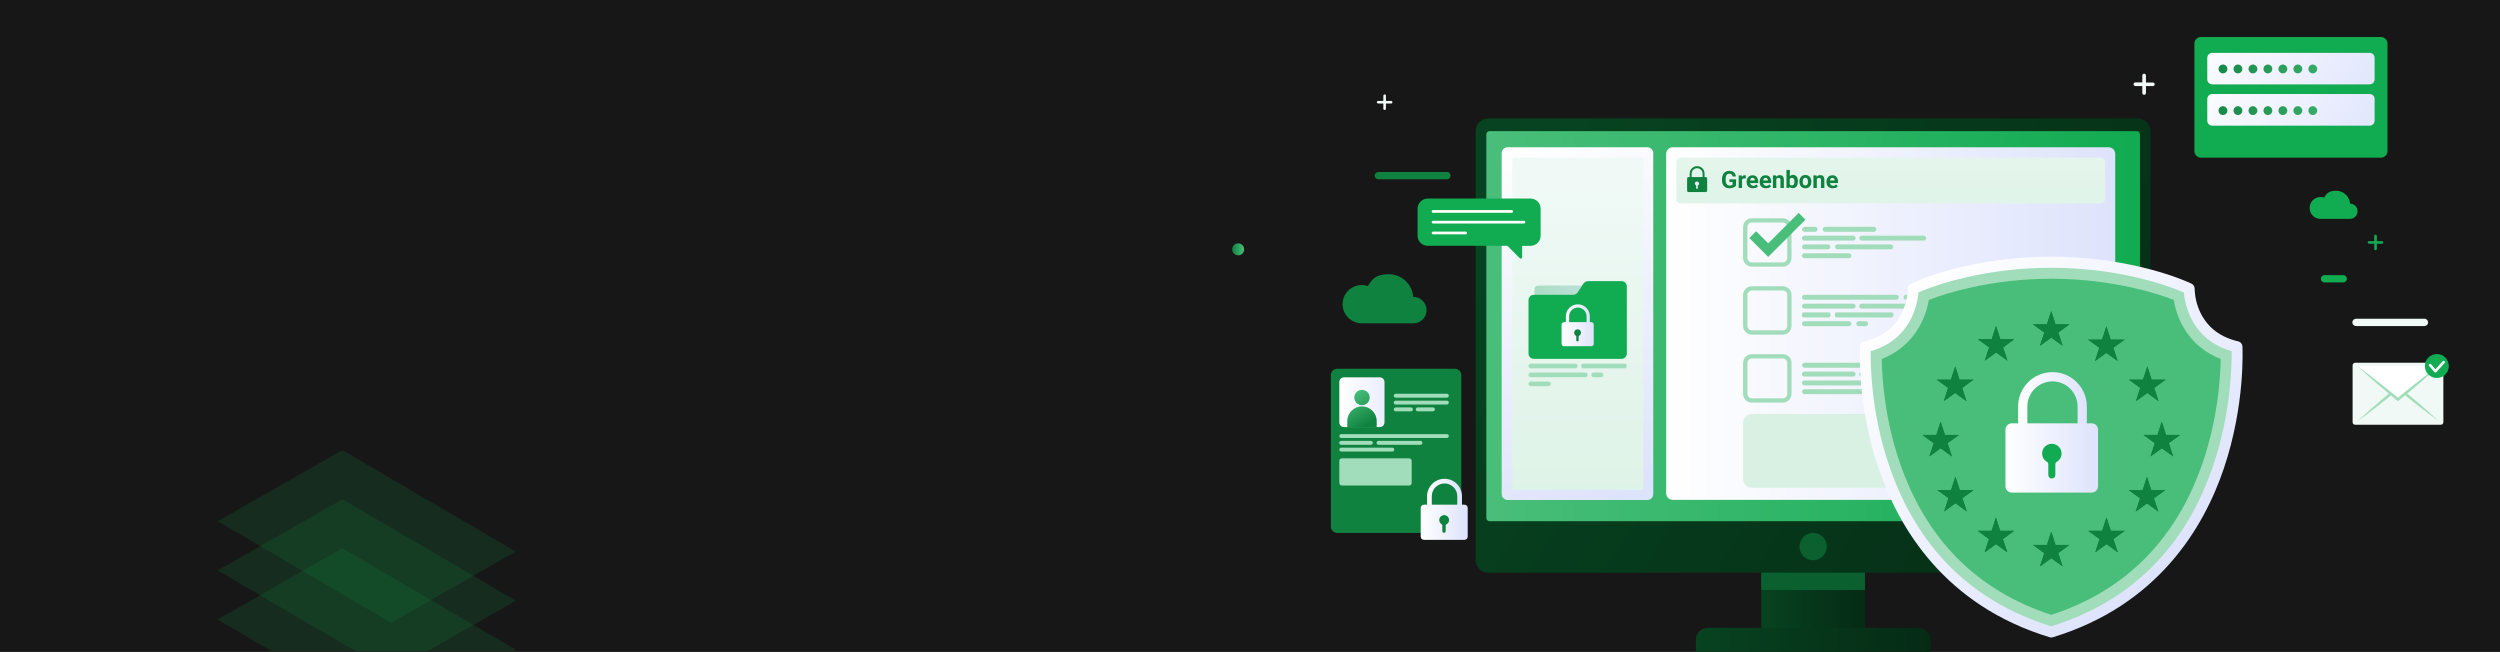 <?xml version="1.0" encoding="UTF-8"?> <svg xmlns="http://www.w3.org/2000/svg" xmlns:xlink="http://www.w3.org/1999/xlink" id="Ebene_1" version="1.1" viewBox="0 0 1920 500.7"><defs><style> .st0 { fill: url(#Unbenannter_Verlauf); } .st1 { fill: url(#Unbenannter_Verlauf_2); } .st2 { fill: url(#Unbenannter_Verlauf_4); } .st3 { fill: url(#Unbenannter_Verlauf_3); } .st4 { fill: url(#Unbenannter_Verlauf_8); } .st5 { fill: url(#Unbenannter_Verlauf_6); } .st6 { fill: url(#Unbenannter_Verlauf_7); } .st7 { fill: url(#Unbenannter_Verlauf_5); } .st8 { fill: url(#Unbenannter_Verlauf_9); } .st9 { fill: #a1ddba; } .st10 { fill: #171717; } .st11 { fill: #49be7a; } .st12 { stroke-linejoin: round; stroke-width: 2px; } .st12, .st13 { fill: none; stroke: #fff; stroke-linecap: round; } .st14 { fill: #0e823e; } .st15 { fill: #fff; } .st16 { fill: #f0f9f6; } .st17 { opacity: .2; } .st18 { fill: #0a602e; } .st19 { fill: #11ab51; } .st20 { fill: url(#Unbenannter_Verlauf_14); } .st21 { fill: url(#Unbenannter_Verlauf_15); } .st22 { fill: url(#Unbenannter_Verlauf_12); } .st23 { fill: url(#Unbenannter_Verlauf_13); } .st24 { fill: url(#Unbenannter_Verlauf_20); } .st25 { fill: url(#Unbenannter_Verlauf_21); } .st26 { fill: url(#Unbenannter_Verlauf_26); } .st27 { fill: url(#Unbenannter_Verlauf_27); } .st28 { fill: url(#Unbenannter_Verlauf_28); } .st29 { fill: url(#Unbenannter_Verlauf_29); } .st30 { fill: url(#Unbenannter_Verlauf_22); } .st31 { fill: url(#Unbenannter_Verlauf_23); } .st32 { fill: url(#Unbenannter_Verlauf_24); } .st33 { fill: url(#Unbenannter_Verlauf_25); } .st34 { fill: url(#Unbenannter_Verlauf_18); } .st35 { fill: url(#Unbenannter_Verlauf_19); } .st36 { fill: url(#Unbenannter_Verlauf_16); } .st37 { fill: url(#Unbenannter_Verlauf_17); } .st38 { fill: url(#Unbenannter_Verlauf_37); } .st39 { fill: url(#Unbenannter_Verlauf_31); } .st40 { fill: url(#Unbenannter_Verlauf_36); } .st41 { fill: url(#Unbenannter_Verlauf_30); } .st42 { fill: url(#Unbenannter_Verlauf_39); } .st43 { fill: url(#Unbenannter_Verlauf_34); } .st44 { fill: url(#Unbenannter_Verlauf_32); } .st45 { fill: url(#Unbenannter_Verlauf_33); } .st46 { fill: url(#Unbenannter_Verlauf_35); } .st47 { fill: url(#Unbenannter_Verlauf_40); } .st48 { fill: url(#Unbenannter_Verlauf_41); } .st49 { fill: url(#Unbenannter_Verlauf_43); } .st50 { fill: url(#Unbenannter_Verlauf_42); } .st51 { fill: url(#Unbenannter_Verlauf_44); } .st52 { fill: url(#Unbenannter_Verlauf_38); } .st53 { fill: url(#Unbenannter_Verlauf_11); } .st13 { stroke-miterlimit: 10; stroke-width: 2.1px; } </style><linearGradient id="Unbenannter_Verlauf" data-name="Unbenannter Verlauf" x1="1352.6" y1="1053.7" x2="1432.3" y2="1053.7" gradientTransform="translate(0 -598.1)" gradientUnits="userSpaceOnUse"><stop offset="0" stop-color="#074320"></stop><stop offset="1" stop-color="#052b15"></stop></linearGradient><linearGradient id="Unbenannter_Verlauf_2" data-name="Unbenannter Verlauf 2" x1="1302.4" y1="1089.5" x2="1482.7" y2="1089.5" gradientTransform="translate(0 -598.1)" gradientUnits="userSpaceOnUse"><stop offset="0" stop-color="#074320"></stop><stop offset="1" stop-color="#052b15"></stop></linearGradient><linearGradient id="Unbenannter_Verlauf_3" data-name="Unbenannter Verlauf 3" x1="1182.5" y1="730.4" x2="1674.1" y2="1042.1" gradientTransform="translate(0 -598.1)" gradientUnits="userSpaceOnUse"><stop offset="0" stop-color="#074320"></stop><stop offset="1" stop-color="#052b15"></stop></linearGradient><linearGradient id="Unbenannter_Verlauf_4" data-name="Unbenannter Verlauf 4" x1="1141.5" y1="848.6" x2="1643.5" y2="848.6" gradientTransform="translate(0 -598.1)" gradientUnits="userSpaceOnUse"><stop offset="0" stop-color="#49be7a"></stop><stop offset="1" stop-color="#11ab51"></stop></linearGradient><linearGradient id="Unbenannter_Verlauf_5" data-name="Unbenannter Verlauf 5" x1="1279.6" y1="846.6" x2="1624.5" y2="846.6" gradientTransform="translate(0 -598.1)" gradientUnits="userSpaceOnUse"><stop offset="0" stop-color="#fff"></stop><stop offset="1" stop-color="#dee3fc"></stop></linearGradient><linearGradient id="Unbenannter_Verlauf_6" data-name="Unbenannter Verlauf 6" x1="1452" y1="638.5" x2="1452" y2="809.8" gradientTransform="translate(0 -598.1)" gradientUnits="userSpaceOnUse"><stop offset="0" stop-color="#f0f9f6"></stop><stop offset="1" stop-color="#d8f1e2"></stop></linearGradient><linearGradient id="Unbenannter_Verlauf_7" data-name="Unbenannter Verlauf 7" x1="1153.4" y1="714.5" x2="1265.9" y2="970.4" gradientTransform="translate(0 -598.1)" gradientUnits="userSpaceOnUse"><stop offset="0" stop-color="#fff"></stop><stop offset="1" stop-color="#dee3fc"></stop></linearGradient><linearGradient id="Unbenannter_Verlauf_8" data-name="Unbenannter Verlauf 8" x1="1211.8" y1="737.4" x2="1211.8" y2="1056.1" gradientTransform="translate(0 -598.1)" gradientUnits="userSpaceOnUse"><stop offset="0" stop-color="#f0f9f6"></stop><stop offset="1" stop-color="#d8f1e2"></stop></linearGradient><linearGradient id="Unbenannter_Verlauf_9" data-name="Unbenannter Verlauf 9" x1="1303.3" y1="743.4" x2="1303.3" y2="737.4" gradientTransform="translate(0 -598.1)" gradientUnits="userSpaceOnUse"><stop offset="0" stop-color="#fff"></stop><stop offset="1" stop-color="#dee3fc"></stop></linearGradient><linearGradient id="Unbenannter_Verlauf_11" data-name="Unbenannter Verlauf 11" x1="946.4" y1="789.6" x2="955.5" y2="789.6" gradientTransform="translate(0 -598.1)" gradientUnits="userSpaceOnUse"><stop offset="0" stop-color="#0e823e"></stop><stop offset="1" stop-color="#49be7a"></stop></linearGradient><linearGradient id="Unbenannter_Verlauf_12" data-name="Unbenannter Verlauf 12" x1="1338.7" y1="944.4" x2="1518.7" y2="944.4" gradientTransform="translate(0 -598.1)" gradientUnits="userSpaceOnUse"><stop offset="0" stop-color="#d8f1e2"></stop><stop offset=".6" stop-color="#d9f1e3"></stop><stop offset=".8" stop-color="#e0f3e9"></stop><stop offset="1" stop-color="#ecf7f3"></stop><stop offset="1" stop-color="#f0f9f6"></stop></linearGradient><linearGradient id="Unbenannter_Verlauf_13" data-name="Unbenannter Verlauf 13" x1="1477.2" y1="806.9" x2="1675.7" y2="1023.8" gradientTransform="translate(0 -598.1)" gradientUnits="userSpaceOnUse"><stop offset="0" stop-color="#fff"></stop><stop offset="1" stop-color="#dee3fc"></stop></linearGradient><linearGradient id="Unbenannter_Verlauf_14" data-name="Unbenannter Verlauf 14" x1="1549.9" y1="910.3" x2="1602.7" y2="910.3" gradientTransform="translate(0 -598.1)" gradientUnits="userSpaceOnUse"><stop offset="0" stop-color="#fff"></stop><stop offset="1" stop-color="#dee3fc"></stop></linearGradient><linearGradient id="Unbenannter_Verlauf_15" data-name="Unbenannter Verlauf 15" x1="1540.2" y1="949.8" x2="1611.3" y2="949.8" gradientTransform="translate(0 -598.1)" gradientUnits="userSpaceOnUse"><stop offset="0" stop-color="#fff"></stop><stop offset="1" stop-color="#dee3fc"></stop></linearGradient><linearGradient id="Unbenannter_Verlauf_16" data-name="Unbenannter Verlauf 16" x1="1028.9" y1="907" x2="1085.9" y2="907" gradientTransform="translate(0 -598.1)" gradientUnits="userSpaceOnUse"><stop offset="0" stop-color="#fff"></stop><stop offset="1" stop-color="#dee3fc"></stop></linearGradient><linearGradient id="Unbenannter_Verlauf_17" data-name="Unbenannter Verlauf 17" x1="1056.8" y1="920.2" x2="1042.5" y2="897.9" gradientTransform="translate(0 -598.1)" gradientUnits="userSpaceOnUse"><stop offset="0" stop-color="#0e823e"></stop><stop offset="1" stop-color="#49be7a"></stop></linearGradient><linearGradient id="Unbenannter_Verlauf_18" data-name="Unbenannter Verlauf 18" x1="1048.3" y1="925.7" x2="1034" y2="903.3" gradientTransform="translate(0 -598.1)" gradientUnits="userSpaceOnUse"><stop offset="0" stop-color="#0e823e"></stop><stop offset="1" stop-color="#49be7a"></stop></linearGradient><linearGradient id="Unbenannter_Verlauf_19" data-name="Unbenannter Verlauf 19" x1="1096" y1="979.2" x2="1122.8" y2="979.2" gradientTransform="translate(0 -598.1)" gradientUnits="userSpaceOnUse"><stop offset="0" stop-color="#fff"></stop><stop offset="1" stop-color="#dee3fc"></stop></linearGradient><linearGradient id="Unbenannter_Verlauf_20" data-name="Unbenannter Verlauf 20" x1="1091.1" y1="999.2" x2="1127.2" y2="999.2" gradientTransform="translate(0 -598.1)" gradientUnits="userSpaceOnUse"><stop offset="0" stop-color="#fff"></stop><stop offset="1" stop-color="#dee3fc"></stop></linearGradient><linearGradient id="Unbenannter_Verlauf_21" data-name="Unbenannter Verlauf 21" x1="1166.9" y1="812.7" x2="1255.5" y2="863.6" gradientTransform="translate(0 -598.1)" gradientUnits="userSpaceOnUse"><stop offset="0" stop-color="#a1ddba"></stop><stop offset="1" stop-color="#dee3fc"></stop></linearGradient><linearGradient id="Unbenannter_Verlauf_22" data-name="Unbenannter Verlauf 22" x1="1202.6" y1="841" x2="1221" y2="841" gradientTransform="translate(0 -598.1)" gradientUnits="userSpaceOnUse"><stop offset="0" stop-color="#fff"></stop><stop offset="1" stop-color="#dee3fc"></stop></linearGradient><linearGradient id="Unbenannter_Verlauf_23" data-name="Unbenannter Verlauf 23" x1="1199.2" y1="854.8" x2="1224" y2="854.8" gradientTransform="translate(0 -598.1)" gradientUnits="userSpaceOnUse"><stop offset="0" stop-color="#fff"></stop><stop offset="1" stop-color="#dee3fc"></stop></linearGradient><linearGradient id="Unbenannter_Verlauf_24" data-name="Unbenannter Verlauf 24" x1="1173.3" y1="868" x2="1211.8" y2="890.1" gradientTransform="translate(0 -598.1)" gradientUnits="userSpaceOnUse"><stop offset="0" stop-color="#a1ddba"></stop><stop offset="1" stop-color="#a1ddba"></stop></linearGradient><linearGradient id="Unbenannter_Verlauf_25" data-name="Unbenannter Verlauf 25" x1="1173.3" y1="872.6" x2="1219.5" y2="899.1" gradientTransform="translate(0 -598.1)" gradientUnits="userSpaceOnUse"><stop offset="0" stop-color="#a1ddba"></stop><stop offset="1" stop-color="#a1ddba"></stop></linearGradient><linearGradient id="Unbenannter_Verlauf_26" data-name="Unbenannter Verlauf 26" x1="1221.8" y1="883.2" x2="1231.6" y2="888.8" gradientTransform="translate(0 -598.1)" gradientUnits="userSpaceOnUse"><stop offset="0" stop-color="#a1ddba"></stop><stop offset="1" stop-color="#a1ddba"></stop></linearGradient><linearGradient id="Unbenannter_Verlauf_27" data-name="Unbenannter Verlauf 27" x1="1173.5" y1="887.8" x2="1191.2" y2="897.9" gradientTransform="translate(0 -598.1)" gradientUnits="userSpaceOnUse"><stop offset="0" stop-color="#a1ddba"></stop><stop offset="1" stop-color="#a1ddba"></stop></linearGradient><linearGradient id="Unbenannter_Verlauf_28" data-name="Unbenannter Verlauf 28" x1="1213.8" y1="868.8" x2="1249.5" y2="889.4" gradientTransform="translate(0 -598.1)" gradientUnits="userSpaceOnUse"><stop offset="0" stop-color="#a1ddba"></stop><stop offset="1" stop-color="#a1ddba"></stop></linearGradient><linearGradient id="Unbenannter_Verlauf_29" data-name="Unbenannter Verlauf 29" x1="1688.9" y1="610.3" x2="1828.6" y2="690.6" gradientTransform="translate(0 -598.1)" gradientUnits="userSpaceOnUse"><stop offset="0" stop-color="#fff"></stop><stop offset="1" stop-color="#dee3fc"></stop></linearGradient><linearGradient id="Unbenannter_Verlauf_30" data-name="Unbenannter Verlauf 30" x1="1688.8" y1="641.9" x2="1828.6" y2="722.2" gradientTransform="translate(0 -598.1)" gradientUnits="userSpaceOnUse"><stop offset="0" stop-color="#fff"></stop><stop offset="1" stop-color="#dee3fc"></stop></linearGradient><linearGradient id="Unbenannter_Verlauf_31" data-name="Unbenannter Verlauf 31" x1="1689.6" y1="676.2" x2="1806.6" y2="721.9" gradientTransform="translate(0 -598.1)" gradientUnits="userSpaceOnUse"><stop offset="0" stop-color="#0e823e"></stop><stop offset="1" stop-color="#49be7a"></stop></linearGradient><linearGradient id="Unbenannter_Verlauf_32" data-name="Unbenannter Verlauf 32" x1="1691.1" y1="672.3" x2="1808.1" y2="718" gradientTransform="translate(0 -598.1)" gradientUnits="userSpaceOnUse"><stop offset="0" stop-color="#0e823e"></stop><stop offset="1" stop-color="#49be7a"></stop></linearGradient><linearGradient id="Unbenannter_Verlauf_33" data-name="Unbenannter Verlauf 33" x1="1692.6" y1="668.4" x2="1809.6" y2="714.1" gradientTransform="translate(0 -598.1)" gradientUnits="userSpaceOnUse"><stop offset="0" stop-color="#0e823e"></stop><stop offset="1" stop-color="#49be7a"></stop></linearGradient><linearGradient id="Unbenannter_Verlauf_34" data-name="Unbenannter Verlauf 34" x1="1694.1" y1="664.5" x2="1811.2" y2="710.2" gradientTransform="translate(0 -598.1)" gradientUnits="userSpaceOnUse"><stop offset="0" stop-color="#0e823e"></stop><stop offset="1" stop-color="#49be7a"></stop></linearGradient><linearGradient id="Unbenannter_Verlauf_35" data-name="Unbenannter Verlauf 35" x1="1695.7" y1="660.6" x2="1812.7" y2="706.3" gradientTransform="translate(0 -598.1)" gradientUnits="userSpaceOnUse"><stop offset="0" stop-color="#0e823e"></stop><stop offset="1" stop-color="#49be7a"></stop></linearGradient><linearGradient id="Unbenannter_Verlauf_36" data-name="Unbenannter Verlauf 36" x1="1697.2" y1="656.7" x2="1814.2" y2="702.4" gradientTransform="translate(0 -598.1)" gradientUnits="userSpaceOnUse"><stop offset="0" stop-color="#0e823e"></stop><stop offset="1" stop-color="#49be7a"></stop></linearGradient><linearGradient id="Unbenannter_Verlauf_37" data-name="Unbenannter Verlauf 37" x1="1698.7" y1="652.8" x2="1815.7" y2="698.5" gradientTransform="translate(0 -598.1)" gradientUnits="userSpaceOnUse"><stop offset="0" stop-color="#0e823e"></stop><stop offset="1" stop-color="#49be7a"></stop></linearGradient><linearGradient id="Unbenannter_Verlauf_38" data-name="Unbenannter Verlauf 38" x1="1689.6" y1="644.2" x2="1806.6" y2="689.9" gradientTransform="translate(0 -598.1)" gradientUnits="userSpaceOnUse"><stop offset="0" stop-color="#0e823e"></stop><stop offset="1" stop-color="#49be7a"></stop></linearGradient><linearGradient id="Unbenannter_Verlauf_39" data-name="Unbenannter Verlauf 39" x1="1691.1" y1="640.3" x2="1808.1" y2="686" gradientTransform="translate(0 -598.1)" gradientUnits="userSpaceOnUse"><stop offset="0" stop-color="#0e823e"></stop><stop offset="1" stop-color="#49be7a"></stop></linearGradient><linearGradient id="Unbenannter_Verlauf_40" data-name="Unbenannter Verlauf 40" x1="1692.6" y1="636.4" x2="1809.6" y2="682.1" gradientTransform="translate(0 -598.1)" gradientUnits="userSpaceOnUse"><stop offset="0" stop-color="#0e823e"></stop><stop offset="1" stop-color="#49be7a"></stop></linearGradient><linearGradient id="Unbenannter_Verlauf_41" data-name="Unbenannter Verlauf 41" x1="1694.1" y1="632.5" x2="1811.2" y2="678.2" gradientTransform="translate(0 -598.1)" gradientUnits="userSpaceOnUse"><stop offset="0" stop-color="#0e823e"></stop><stop offset="1" stop-color="#49be7a"></stop></linearGradient><linearGradient id="Unbenannter_Verlauf_42" data-name="Unbenannter Verlauf 42" x1="1695.6" y1="628.6" x2="1812.7" y2="674.3" gradientTransform="translate(0 -598.1)" gradientUnits="userSpaceOnUse"><stop offset="0" stop-color="#0e823e"></stop><stop offset="1" stop-color="#49be7a"></stop></linearGradient><linearGradient id="Unbenannter_Verlauf_43" data-name="Unbenannter Verlauf 43" x1="1697.2" y1="624.7" x2="1814.2" y2="670.4" gradientTransform="translate(0 -598.1)" gradientUnits="userSpaceOnUse"><stop offset="0" stop-color="#0e823e"></stop><stop offset="1" stop-color="#49be7a"></stop></linearGradient><linearGradient id="Unbenannter_Verlauf_44" data-name="Unbenannter Verlauf 44" x1="1698.7" y1="620.8" x2="1815.7" y2="666.5" gradientTransform="translate(0 -598.1)" gradientUnits="userSpaceOnUse"><stop offset="0" stop-color="#0e823e"></stop><stop offset="1" stop-color="#49be7a"></stop></linearGradient></defs><g id="Ebene_2"><g id="Ebene_1-2"><rect id="Rectangle_142" class="st10" width="1920.1" height="500.7"></rect><g id="Group_7844"><g id="Group_7841" class="st17"><path id="Path_4810" class="st14" d="M167.2,400.3l95.7-54.6,133.2,77.9-95.7,54.6-133.2-77.9h0Z"></path></g><g id="Group_7842" class="st17"><path id="Path_4811" class="st14" d="M396.1,461.4l-32.8,18.7-35.4,20.2h-54.4l-73.5-43-32.8-19.2,32.9-18.8,62.9-35.9,100.4,58.7,32.7,19.3h0Z"></path></g><g id="Group_7843" class="st17"><path id="Path_4812" class="st14" d="M396.1,499l-1.7,1h-185.8l-41.5-24.2,32.9-18.8,32.9-18.8,30-17.1,67.6,39.5,32.8,19.2,32.8,19.2h0Z"></path></g></g><g><g><rect class="st0" x="1352.6" y="428.2" width="79.7" height="54.8"></rect><rect class="st18" x="1352.6" y="428.2" width="79.7" height="24.9"></rect><path class="st1" d="M1473.4,482.2h-161.8c-5.1,0-9.2,4.1-9.2,9.2v9.2h180.3v-9.2c0-5.1-4.2-9.2-9.3-9.2h0Z"></path><path class="st3" d="M1641.9,91h-498.9c-5.4,0-9.7,4.3-9.7,9.7v329.4c0,5.4,4.3,9.7,9.7,9.7h498.9c5.4,0,9.7-4.4,9.7-9.7V100.7c0-5.3-4.3-9.7-9.7-9.7h0Z"></path><path class="st2" d="M1144,100.7h497c1.4,0,2.5,1.1,2.5,2.5v294.6c0,1.4-1.1,2.5-2.5,2.5h-497c-1.4,0-2.5-1.1-2.5-2.5V103.3c0-1.4,1.1-2.6,2.5-2.6Z"></path><path class="st18" d="M1403,419.8c0,5.8-4.7,10.5-10.5,10.5s-10.5-4.7-10.5-10.5,4.7-10.5,10.5-10.5,10.5,4.7,10.5,10.5Z"></path></g><path class="st7" d="M1284.7,113.1h334.7c2.8,0,5.1,2.3,5.1,5.1v260.6c0,2.8-2.3,5.1-5.1,5.1h-334.7c-2.8,0-5.1-2.3-5.1-5.1V118.2c0-2.8,2.2-5.1,5.1-5.1Z"></path><path class="st5" d="M1290.7,121.1h322.7c1.8,0,3.3,1.5,3.3,3.3v28.5c0,1.8-1.5,3.3-3.3,3.3h-322.7c-1.8,0-3.3-1.5-3.3-3.3v-28.5c0-1.8,1.5-3.3,3.3-3.3Z"></path><g><path class="st6" d="M1157.9,113.1h107.2c2.5,0,4.6,2,4.6,4.6v261.7c0,2.5-2,4.6-4.6,4.6h-107.2c-2.5,0-4.6-2-4.6-4.6V117.6c0-2.5,2.1-4.5,4.6-4.5Z"></path><path class="st4" d="M1163.1,121.1h97.3c.9,0,1.6.7,1.6,1.6v252c0,.9-.7,1.6-1.6,1.6h-97.3c-.9,0-1.6-.7-1.6-1.6V122.7c0-.9.7-1.6,1.6-1.6Z"></path></g><g><path class="st14" d="M1333.2,142.7c-.5.6-1.2,1-2.1,1.4s-1.9.5-2.9.5-2.1-.2-3-.7c-.8-.5-1.5-1.2-2-2.1-.5-.9-.7-2-.7-3.3v-.9c0-1.3.2-2.4.7-3.4.4-1,1.1-1.7,1.9-2.2s1.8-.8,2.9-.8c1.6,0,2.8.4,3.6,1.1s1.4,1.8,1.6,3.2h-2.6c0-.8-.4-1.3-.8-1.6s-1-.5-1.7-.5-1.6.3-2.1,1-.7,1.7-.7,3.1v.8c0,1.4.3,2.4.8,3.1s1.3,1.1,2.3,1.1,1.7-.2,2.2-.6v-2.2h-2.4v-2h5.2l-.2,5h0Z"></path><path class="st14" d="M1340.7,137.1c-.3-.1-.7-.1-.9-.1-1,0-1.6.3-1.9,1v6.4h-2.6v-9.7h2.4v1.2c.6-.9,1.3-1.3,2.3-1.3s.6,0,.8.1v2.4h-.1Z"></path><path class="st14" d="M1346.2,144.6c-1.4,0-2.6-.4-3.5-1.3s-1.3-2-1.3-3.5v-.2c0-1,.2-1.9.6-2.6.4-.8.9-1.4,1.6-1.8s1.5-.6,2.4-.6c1.3,0,2.4.4,3.1,1.3s1.2,2,1.2,3.6v1.1h-6.2c0,.6.3,1.1.8,1.5.4.4,1,.6,1.6.6,1,0,1.8-.4,2.3-1.1l1.3,1.4c-.4.6-.9,1-1.6,1.3-.7,0-1.4.3-2.3.3h0ZM1345.9,136.6c-.5,0-.9.2-1.2.5s-.5.9-.6,1.5h3.6v-.2c0-.6-.2-1-.5-1.3-.3-.4-.7-.5-1.3-.5h0Z"></path><path class="st14" d="M1356.2,144.6c-1.4,0-2.6-.4-3.5-1.3s-1.3-2-1.3-3.5v-.2c0-1,.2-1.9.6-2.6.4-.8.9-1.4,1.6-1.8s1.5-.6,2.4-.6c1.3,0,2.4.4,3.1,1.3s1.2,2,1.2,3.6v1.1h-6.2c0,.6.3,1.1.8,1.5.4.4,1,.6,1.6.6,1,0,1.8-.4,2.3-1.1l1.3,1.4c-.4.6-.9,1-1.6,1.3-.8,0-1.5.3-2.3.3h0ZM1355.9,136.6c-.5,0-.9.2-1.2.5s-.5.9-.6,1.5h3.6v-.2c0-.6-.2-1-.5-1.3-.4-.4-.8-.5-1.3-.5h0Z"></path><path class="st14" d="M1364,134.7v1.1c.8-.9,1.7-1.3,2.9-1.3s1.8.3,2.3.9c.5.6.8,1.5.8,2.7v6.3h-2.6v-6.2c0-.6,0-.9-.4-1.2s-.6-.4-1.2-.4-1.3.3-1.6.9v6.9h-2.6v-9.7h2.4,0Z"></path><path class="st14" d="M1380.7,139.6c0,1.6-.3,2.8-1,3.6s-1.6,1.3-2.8,1.3-1.9-.4-2.5-1.2v1h-2.4v-13.8h2.6v4.9c.6-.7,1.4-1.1,2.4-1.1s2.1.4,2.8,1.3,1,2.1,1,3.7v.3h0ZM1378.1,139.4c0-1-.2-1.7-.5-2.1s-.8-.7-1.4-.7-1.4.3-1.7,1v3.8c.3.7.9,1,1.7,1s1.4-.4,1.7-1.2c.2-.4.2-1,.2-1.8h0Z"></path><path class="st14" d="M1381.9,139.4c0-1,.2-1.8.6-2.6s.9-1.3,1.6-1.8c.7-.4,1.5-.6,2.4-.6,1.3,0,2.4.4,3.2,1.2s1.3,1.9,1.4,3.3v.7c0,1.5-.4,2.7-1.2,3.6s-1.9,1.4-3.3,1.4-2.5-.4-3.4-1.4c-.8-.9-1.2-2.1-1.2-3.7h0ZM1384.5,139.6c0,.9.2,1.6.5,2.1s.8.7,1.5.7,1.1-.2,1.5-.7.5-1.2.5-2.3-.2-1.6-.5-2.1-.8-.8-1.5-.8-1.1.2-1.5.7c-.3.6-.5,1.4-.5,2.4h0Z"></path><path class="st14" d="M1395.1,134.7v1.1c.8-.9,1.7-1.3,2.9-1.3s1.8.3,2.3.9c.5.6.8,1.5.8,2.7v6.3h-2.6v-6.2c0-.6,0-.9-.4-1.2s-.6-.4-1.2-.4-1.3.3-1.6.9v6.9h-2.6v-9.7h2.4,0Z"></path><path class="st14" d="M1407.5,144.6c-1.4,0-2.6-.4-3.5-1.3s-1.3-2-1.3-3.5v-.2c0-1,.2-1.9.6-2.6.4-.8.9-1.4,1.6-1.8s1.5-.6,2.4-.6c1.3,0,2.4.4,3.1,1.3s1.2,2,1.2,3.6v1.1h-6.2c0,.6.3,1.1.8,1.5.4.4,1,.6,1.6.6,1,0,1.8-.4,2.3-1.1l1.3,1.4c-.4.6-.9,1-1.6,1.3-.8,0-1.5.3-2.3.3h0ZM1407.2,136.6c-.5,0-.9.2-1.2.5s-.5.9-.6,1.5h3.6v-.2c0-.6-.2-1-.5-1.3-.3-.4-.8-.5-1.3-.5h0Z"></path></g><g><path class="st14" d="M1303.4,127.6c-3.1,0-5.7,2.5-5.7,5.7v5.7h1.5v-5.7c0-2.3,1.9-4.1,4.2-4.1s4.2,1.9,4.2,4.1v5.7h1.5v-5.7c0-3.2-2.5-5.7-5.7-5.7Z"></path><path class="st14" d="M1296.8,136h13.2c.6,0,1.1.5,1.1,1.1v9.3c0,.6-.5,1.1-1.1,1.1h-13.2c-.6,0-1.1-.5-1.1-1.1v-9.3c0-.6.5-1.1,1.1-1.1Z"></path><path class="st8" d="M1304.9,141c0-1-.9-1.8-2-1.6-.6.1-1.1.6-1.2,1.2-.2.7.2,1.4.8,1.7,0,.1.2.2.2.4v1.8c0,.3.3.6.6.6h0c.3,0,.6-.3.6-.6v-1.8c0-.2,0-.3.2-.4.5-.2.8-.7.8-1.3h0Z"></path></g></g><g><path class="st19" d="M1175.4,152.5h-78.9c-4.3,0-7.8,3.5-7.8,7.8v20.7c0,4.3,3.5,7.8,7.8,7.8h61.2l9.5,9.5c.7.7,1.8.2,1.8-.7v-8.8h6.4c4.3,0,7.8-3.5,7.8-7.8v-20.8c0-4.3-3.5-7.7-7.8-7.7h0Z"></path><line class="st13" x1="1100.6" y1="162.4" x2="1161" y2="162.4"></line><line class="st13" x1="1100.6" y1="170.6" x2="1170.4" y2="170.6"></line><line class="st13" x1="1100.6" y1="178.9" x2="1125.6" y2="178.9"></line></g><g><g><path class="st16" d="M1808.7,278.6h65.9c1.1,0,1.9.9,1.9,2v43.6c0,1.1-.9,2-1.9,2h-65.9c-1.1,0-1.9-.9-1.9-2v-43.6c0-1.1.9-2,1.9-2Z"></path><path class="st9" d="M1810.4,323.6c9.9-9.2,20.2-18,30.6-26.6l.7-.6c5.4,4.5,10.8,9,16.2,13.6,5.1,4.4,10.2,8.9,15.1,13.5-5.5-4-10.8-8.1-16.2-12.2-5.3-4.2-10.6-8.4-15.8-12.7h1.4c-10.5,8.7-21,17.1-32,25h0Z"></path><g><polyline class="st15" points="1810.4 281.1 1841.7 306.8 1872.9 281.1"></polyline><path class="st9" d="M1810.4,281.1c10.9,7.9,21.5,16.4,31.9,24.9h-1.4c5.2-4.3,10.4-8.5,15.8-12.7,5.3-4.2,10.7-8.3,16.2-12.2-4.9,4.6-10,9.1-15.1,13.5-5.3,4.6-10.7,9.1-16.2,13.6l-.7-.6c-10.3-8.6-20.6-17.3-30.5-26.5h0Z"></path></g></g><circle class="st19" cx="1871.5" cy="281.1" r="9.2"></circle><polyline class="st12" points="1866.3 280.4 1870.4 285.1 1876.7 278.1"></polyline></g><g><g><line class="st13" x1="1545.8" y1="441.4" x2="1555.8" y2="441.4"></line><line class="st13" x1="1550.8" y1="436.4" x2="1550.8" y2="446.4"></line></g><path class="st15" d="M1727.4,111c0,2.5-2.1,4.6-4.6,4.6s-4.6-2.1-4.6-4.6,2.1-4.6,4.6-4.6,4.6,2.1,4.6,4.6Z"></path><path class="st53" d="M955.5,191.5c0,2.5-2,4.6-4.6,4.6s-4.6-2.1-4.6-4.6,2-4.6,4.6-4.6,4.6,2.1,4.6,4.6Z"></path><path class="st16" d="M1653.4,63.4h-5.3v-5.4c0-.8-.6-1.4-1.4-1.4s-1.4.6-1.4,1.4v5.3h-5.3c-.8,0-1.4.6-1.4,1.4s.6,1.4,1.4,1.4h5.3v5.3c0,.8.6,1.4,1.4,1.4s1.4-.6,1.4-1.4v-5.3h5.3c.8,0,1.4-.6,1.4-1.4s-.6-1.3-1.4-1.3Z"></path><path class="st16" d="M1068.4,77.5h-4v-4c0-.6-.5-1-1-1s-1,.5-1,1v4h-4c-.6,0-1,.5-1,1s.5,1,1,1h4v4c0,.6.5,1,1,1s1-.5,1-1v-4h4c.6,0,1-.5,1-1s-.5-1-1-1Z"></path><path class="st19" d="M1829.4,185.2h-4v-4c0-.6-.5-1-1-1s-1,.5-1,1v4h-4c-.6,0-1,.5-1,1s.5,1,1,1h4v4c0,.6.5,1,1,1s1-.5,1-1v-4h4c.6,0,1-.5,1-1s-.4-1-1-1Z"></path></g><g><g><g><path class="st9" d="M1369.2,204.8h-23.8c-3.7,0-6.7-3-6.7-6.7v-23.8c0-3.7,3-6.7,6.7-6.7h23.8c3.7,0,6.7,3,6.7,6.7v23.8c0,3.7-3,6.7-6.7,6.7ZM1345.4,170.9c-1.9,0-3.4,1.5-3.4,3.4v23.8c0,1.9,1.5,3.4,3.4,3.4h23.8c1.9,0,3.4-1.5,3.4-3.4v-23.8c0-1.9-1.5-3.4-3.4-3.4h-23.8Z"></path><g><path class="st9" d="M1394,178h-8.1c-1.1,0-1.9-.9-1.9-1.9h0c0-1.1.9-1.9,1.9-1.9h8.1c1.1,0,1.9.9,1.9,1.9h0c0,1-.8,1.9-1.9,1.9Z"></path><path class="st9" d="M1423.2,184.8h-37.4c-1.1,0-1.9-.9-1.9-1.9h0c0-1.1.9-1.9,1.9-1.9h37.4c1.1,0,1.9.9,1.9,1.9h0c0,1-.8,1.9-1.9,1.9Z"></path><path class="st9" d="M1439.1,178h-37.4c-1.1,0-1.9-.9-1.9-1.9h0c0-1.1.9-1.9,1.9-1.9h37.4c1.1,0,1.9.9,1.9,1.9h0c0,1-.8,1.9-1.9,1.9Z"></path><path class="st9" d="M1477.4,184.8h-47.6c-1.1,0-1.9-.9-1.9-1.9h0c0-1.1.9-1.9,1.9-1.9h47.6c1.1,0,1.9.9,1.9,1.9h0c0,1-.8,1.9-1.9,1.9Z"></path><path class="st9" d="M1403.8,191.5h-17.9c-1.1,0-1.9-.9-1.9-1.9h0c0-1.1.9-1.9,1.9-1.9h17.9c1.1,0,1.9.9,1.9,1.9h0c0,1.1-.8,1.9-1.9,1.9Z"></path><path class="st9" d="M1452.1,191.5h-40.9c-1.1,0-1.9-.9-1.9-1.9h0c0-1.1.9-1.9,1.9-1.9h40.9c1.1,0,1.9.9,1.9,1.9h0c0,1.1-.9,1.9-1.9,1.9Z"></path><path class="st9" d="M1419.9,198.3h-34.1c-1.1,0-1.9-.9-1.9-1.9h0c0-1.1.9-1.9,1.9-1.9h34.1c1.1,0,1.9.9,1.9,1.9h0c0,1-.8,1.9-1.9,1.9Z"></path></g></g><g><path class="st9" d="M1369.2,257h-23.8c-3.7,0-6.7-3-6.7-6.7v-23.8c0-3.7,3-6.7,6.7-6.7h23.8c3.7,0,6.7,3,6.7,6.7v23.8c0,3.7-3,6.7-6.7,6.7ZM1345.4,223.1c-1.9,0-3.4,1.5-3.4,3.4v23.8c0,1.9,1.5,3.4,3.4,3.4h23.8c1.9,0,3.4-1.5,3.4-3.4v-23.8c0-1.9-1.5-3.4-3.4-3.4h-23.8Z"></path><g><path class="st9" d="M1456.4,230.2h-70.6c-1.1,0-1.9-.9-1.9-1.9h0c0-1.1.9-1.9,1.9-1.9h70.6c1.1,0,1.9.9,1.9,1.9h0c0,1-.8,1.9-1.9,1.9Z"></path><path class="st9" d="M1423.2,237h-37.4c-1.1,0-1.9-.9-1.9-1.9h0c0-1.1.9-1.9,1.9-1.9h37.4c1.1,0,1.9.9,1.9,1.9h0c0,1-.8,1.9-1.9,1.9Z"></path><path class="st9" d="M1463.8,230.2h5.6c1.1,0,1.9-.9,1.9-1.9h0c0-1.1-.9-1.9-1.9-1.9h-5.6c-1.1,0-1.9.9-1.9,1.9h0c0,1,.8,1.9,1.9,1.9Z"></path><path class="st9" d="M1477.4,237h-47.6c-1.1,0-1.9-.9-1.9-1.9h0c0-1.1.9-1.9,1.9-1.9h47.6c1.1,0,1.9.9,1.9,1.9h0c0,1-.8,1.9-1.9,1.9Z"></path><path class="st9" d="M1385.2,239.9h19.3c.7,0,1.3.6,1.3,1.3v1.3c0,.7-.6,1.3-1.3,1.3h-19.3c-.7,0-1.3-.6-1.3-1.3v-1.3c0-.8.6-1.3,1.3-1.3Z"></path><path class="st9" d="M1410.5,239.9h42.3c.7,0,1.3.6,1.3,1.3v1.3c0,.7-.6,1.3-1.3,1.3h-42.3c-.7,0-1.3-.6-1.3-1.3v-1.3c0-.8.6-1.3,1.3-1.3Z"></path><path class="st9" d="M1419.9,250.5h-34.1c-1.1,0-1.9-.9-1.9-1.9h0c0-1.1.9-1.9,1.9-1.9h34.1c1.1,0,1.9.9,1.9,1.9h0c0,1-.8,1.9-1.9,1.9Z"></path><path class="st9" d="M1432.8,250.5h-5.3c-1.1,0-1.9-.9-1.9-1.9h0c0-1.1.9-1.9,1.9-1.9h5.3c1.1,0,1.9.9,1.9,1.9h0c0,1-.8,1.9-1.9,1.9Z"></path></g></g><g><path class="st9" d="M1369.2,309.2h-23.8c-3.7,0-6.7-3-6.7-6.7v-23.8c0-3.7,3-6.7,6.7-6.7h23.8c3.7,0,6.7,3,6.7,6.7v23.8c0,3.7-3,6.7-6.7,6.7ZM1345.4,275.3c-1.9,0-3.4,1.5-3.4,3.4v23.8c0,1.9,1.5,3.4,3.4,3.4h23.8c1.9,0,3.4-1.5,3.4-3.4v-23.8c0-1.9-1.5-3.4-3.4-3.4h-23.8Z"></path><g><path class="st9" d="M1430.9,282.4h-45c-1.1,0-1.9-.9-1.9-1.9h0c0-1.1.9-1.9,1.9-1.9h45c1.1,0,1.9.9,1.9,1.9h0c0,1.1-.8,1.9-1.9,1.9Z"></path><path class="st9" d="M1423.2,289.2h-37.4c-1.1,0-1.9-.9-1.9-1.9h0c0-1.1.9-1.9,1.9-1.9h37.4c1.1,0,1.9.9,1.9,1.9h0c0,1-.8,1.9-1.9,1.9Z"></path><path class="st9" d="M1442.5,282.4h-4.6c-1.1,0-1.9-.9-1.9-1.9h0c0-1.1.9-1.9,1.9-1.9h4.6c1.1,0,1.9.9,1.9,1.9h0c0,1.1-.8,1.9-1.9,1.9Z"></path><path class="st9" d="M1477.4,289.2h-47.6c-1.1,0-1.9-.9-1.9-1.9h0c0-1.1.9-1.9,1.9-1.9h47.6c1.1,0,1.9.9,1.9,1.9h0c0,1-.8,1.9-1.9,1.9Z"></path><path class="st9" d="M1434,296h-48.2c-1.1,0-1.9-.9-1.9-1.9h0c0-1.1.9-1.9,1.9-1.9h48.2c1.1,0,1.9.9,1.9,1.9h0c0,1-.8,1.9-1.9,1.9Z"></path><path class="st9" d="M1452.1,296h-11.6c-1.1,0-1.9-.9-1.9-1.9h0c0-1.1.9-1.9,1.9-1.9h11.6c1.1,0,1.9.9,1.9,1.9h0c0,1-.9,1.9-1.9,1.9Z"></path><path class="st9" d="M1470.7,302.7h-84.8c-1.1,0-1.9-.9-1.9-1.9h0c0-1.1.9-1.9,1.9-1.9h84.8c1.1,0,1.9.9,1.9,1.9h0c0,1.1-.8,1.9-1.9,1.9h0Z"></path></g></g></g><path class="st22" d="M1345.5,317.9h166.5c3.7,0,6.7,3,6.7,6.7v43.3c0,3.7-3,6.7-6.7,6.7h-166.6c-3.7,0-6.7-3-6.7-6.7v-43.3c0-3.7,3.1-6.7,6.8-6.7h0Z"></path></g><g><path class="st9" d="M1718,266.4c-37.3-8.7-36.7-44.6-36.7-44.6-12.2-5.6-26.1-9.7-39.7-12.9-43.6-10-89-10-132.7,0-13.6,3.1-27.5,7.3-39.7,12.9,0,0,.6,35.9-36.7,44.6,0,0-9.9,172.5,142.7,219,152.7-46.4,142.8-219,142.8-219h0Z"></path><path class="st11" d="M1705.5,275.7c-.2,14.4-2.2,45.2-13.5,78.7-20.2,59.6-59.4,99.2-116.6,117.8-56.9-18.5-96.1-57.8-116.4-117-11.6-33.7-13.6-65-13.8-79.5,24.1-9.5,33.6-30.2,36.1-45.3,8.8-3.5,19.1-6.6,30.6-9.2,41.5-9.5,85.4-9.5,127,0,11.5,2.6,21.7,5.7,30.6,9.2,2.3,15.1,11.8,35.8,36,45.3h0Z"></path><path class="st23" d="M1575.3,489.6c-.4,0-.8-.1-1.2-.2-80.6-24.5-115.9-84-131.3-129.6-16.7-49.1-14.4-91.9-14.3-93.7,0-1.9,1.4-3.4,3.2-3.9,33.5-7.8,33.5-39.2,33.5-40.5s.9-3.2,2.5-3.9c11.2-5.1,24.8-9.5,40.4-13.1,44-10.1,90.5-10.1,134.5,0,15.6,3.6,29.2,8,40.4,13.1,1.5.7,2.5,2.2,2.5,3.9s0,32.7,33.5,40.5c1.8.4,3.1,2,3.2,3.9,0,1.8,2.3,44.5-14.3,93.7-15.4,45.6-50.8,105.1-131.3,129.6-.5.2-.9.2-1.3.2h0ZM1436.7,269.7c-.2,10.6.3,47.4,14.1,87.7,21.4,63,63.3,104.6,124.5,123.6,61.2-19,103.1-60.6,124.5-123.6,13.7-40.3,14.2-77.1,14.1-87.7-30.9-8.9-35.9-36.2-36.7-45.1-10.3-4.4-22.5-8.3-36.5-11.6-42.8-9.8-88-9.8-130.8,0-14,3.2-26.3,7.1-36.5,11.6-.8,9-5.7,36.2-36.7,45.1h0Z"></path><g><path class="st20" d="M1576.3,285.8c-14.6,0-26.4,11.8-26.4,26.4v26.4h7.1v-26.4c0-10.6,8.7-19.3,19.3-19.3s19.3,8.6,19.3,19.3v26.4h7.1v-26.4c0-14.5-11.8-26.4-26.4-26.4Z"></path><path class="st21" d="M1545.1,325.1h61.3c2.7,0,4.9,2.2,4.9,4.9v43.4c0,2.7-2.2,4.9-4.9,4.9h-61.3c-2.7,0-4.9-2.2-4.9-4.9v-43.4c0-2.7,2.2-4.9,4.9-4.9Z"></path><path class="st19" d="M1583.3,348.3c0-4.7-4.3-8.3-9.1-7.3-2.8.6-5.1,2.9-5.7,5.7-.7,3.4.9,6.5,3.6,8,.6.4,1,1,1,1.8v8.3c0,1.5,1.2,2.7,2.7,2.7h0c1.5,0,2.7-1.2,2.7-2.7v-8.3c0-.7.4-1.4,1.1-1.8,2.2-1.3,3.7-3.7,3.7-6.4h0Z"></path></g></g><g><path class="st16" d="M1862,250.4h-52.6c-1.6,0-2.8-1.3-2.8-2.8h0c0-1.6,1.3-2.8,2.8-2.8h52.6c1.6,0,2.8,1.3,2.8,2.8h0c0,1.6-1.3,2.8-2.8,2.8Z"></path><path class="st19" d="M1799.6,216.9h-14.4c-1.6,0-2.8-1.3-2.8-2.8h0c0-1.6,1.3-2.8,2.8-2.8h14.4c1.6,0,2.8,1.3,2.8,2.8h0c0,1.5-1.3,2.8-2.8,2.8Z"></path><path class="st14" d="M1111.2,137.7h-52.6c-1.6,0-2.8-1.3-2.8-2.8h0c0-1.6,1.3-2.8,2.8-2.8h52.6c1.6,0,2.8,1.3,2.8,2.8h0c0,1.5-1.2,2.8-2.8,2.8Z"></path><path class="st14" d="M1085.4,228h0c-.8-9.7-8.9-17.4-18.8-17.4s-12.8,3.7-16.1,9.1c-1.5-.5-3-.8-4.7-.8-8.1,0-14.7,6.6-14.7,14.7s6.6,14.7,14.7,14.7h39.7c5.6,0,10.1-4.5,10.1-10.1s-4.6-10.2-10.2-10.2h0Z"></path><path class="st19" d="M1804.9,156.4h0c-.5-5.6-5.1-9.9-10.8-9.9s-7.3,2.1-9.2,5.2c-.8-.3-1.7-.4-2.7-.4-4.6,0-8.4,3.7-8.4,8.4s3.7,8.4,8.4,8.4h22.6c3.2,0,5.8-2.6,5.8-5.8s-2.5-5.9-5.7-5.9h0Z"></path></g><g><path class="st14" d="M1027,283.2h90.4c2.7,0,4.9,2.2,4.9,4.9v116.3c0,2.7-2.2,4.9-4.9,4.9h-90.4c-2.7,0-4.9-2.2-4.9-4.9v-116.4c0-2.6,2.2-4.8,4.9-4.8h0Z"></path><g><path class="st36" d="M1032.2,289.8h27.5c2,0,3.6,1.6,3.6,3.6v31c0,2-1.6,3.6-3.6,3.6h-27.5c-2,0-3.6-1.6-3.6-3.6v-31c0-2,1.6-3.6,3.6-3.6Z"></path><path class="st37" d="M1051.9,305.3c0,3.3-2.6,5.9-5.9,5.9s-5.9-2.6-5.9-5.9,2.6-5.9,5.9-5.9,5.9,2.6,5.9,5.9Z"></path><path class="st34" d="M1057.3,328h-22.6v-4.6c0-6.2,5.1-11.3,11.3-11.3h0c6.2,0,11.3,5,11.3,11.3v4.6h0Z"></path></g><g><path class="st9" d="M1111.2,305.4h-39.3c-.8,0-1.5-.6-1.5-1.5h0c0-.8.7-1.5,1.5-1.5h39.3c.8,0,1.5.6,1.5,1.5h0c0,.9-.7,1.5-1.5,1.5Z"></path><path class="st9" d="M1111.2,336.4h-81.1c-.8,0-1.5-.6-1.5-1.5h0c0-.8.7-1.5,1.5-1.5h81.1c.8,0,1.5.6,1.5,1.5h0c0,.8-.7,1.5-1.5,1.5Z"></path><path class="st9" d="M1111.2,310.7h-39.3c-.8,0-1.5-.6-1.5-1.5h0c0-.8.7-1.5,1.5-1.5h39.3c.8,0,1.5.6,1.5,1.5h0c0,.8-.7,1.5-1.5,1.5Z"></path><path class="st9" d="M1052.8,341.6h-22.8c-.8,0-1.5-.6-1.5-1.5h0c0-.8.7-1.5,1.5-1.5h22.8c.8,0,1.5.6,1.5,1.5h0c0,.9-.7,1.5-1.5,1.5Z"></path><path class="st9" d="M1090.9,341.6h-32.2c-.8,0-1.5-.6-1.5-1.5h0c0-.8.7-1.5,1.5-1.5h32.2c.8,0,1.5.6,1.5,1.5h0c0,.9-.7,1.5-1.5,1.5Z"></path><path class="st9" d="M1069.3,346.8h-39.2c-.8,0-1.5-.6-1.5-1.5h0c0-.8.7-1.5,1.5-1.5h39.2c.8,0,1.5.6,1.5,1.5h0c0,.9-.7,1.5-1.5,1.5Z"></path><path class="st9" d="M1083.6,315.9h-11.7c-.8,0-1.5-.6-1.5-1.5h0c0-.8.7-1.5,1.5-1.5h11.7c.8,0,1.5.6,1.5,1.5h0c0,.9-.7,1.5-1.5,1.5Z"></path><path class="st9" d="M1100.5,315.9h-11.7c-.8,0-1.5-.6-1.5-1.5h0c0-.8.7-1.5,1.5-1.5h11.7c.8,0,1.5.6,1.5,1.5h0c0,.9-.7,1.5-1.5,1.5Z"></path></g><g><path class="st35" d="M1109.4,367.7c-7.4,0-13.4,6-13.4,13.4v13.4h3.6v-13.4c0-5.4,4.4-9.8,9.8-9.8s9.8,4.4,9.8,9.8v13.4h3.6v-13.4c0-7.4-6-13.4-13.4-13.4Z"></path><path class="st24" d="M1093.6,387.6h31.1c1.4,0,2.5,1.1,2.5,2.5v22c0,1.4-1.1,2.5-2.5,2.5h-31.1c-1.4,0-2.5-1.1-2.5-2.5v-22c0-1.4,1.1-2.5,2.5-2.5Z"></path><path class="st14" d="M1112.9,399.4c0-2.4-2.2-4.2-4.6-3.7-1.4.3-2.6,1.5-2.9,2.9-.3,1.7.5,3.3,1.8,4.1.3.2.5.5.5.9v4.2c0,.8.6,1.4,1.3,1.4h0c.8,0,1.3-.6,1.3-1.4v-4.2c0-.4.2-.7.5-.9,1.4-.7,2.1-1.9,2.1-3.3h0Z"></path></g><path class="st9" d="M1030.6,352h51.6c1.1,0,2,.9,2,2v16.9c0,1.1-.9,2-2,2h-51.6c-1.1,0-2-.9-2-2v-16.9c0-1.1.9-2,2-2Z"></path></g><g><g><path class="st25" d="M1181.2,219.3h61c1.5,0,2.7,1.2,2.7,2.7v36.7c0,1.5-1.2,2.7-2.7,2.7h-61c-1.5,0-2.7-1.2-2.7-2.7v-36.7c0-1.5,1.2-2.7,2.7-2.7h0Z"></path><path class="st19" d="M1216.1,217.8l-4.5,6.8c-.8,1.1-2.1,1.8-3.4,1.8h-30.2c-2.3,0-4.1,1.8-4.1,4.1v41c0,2.3,1.8,4.1,4.1,4.1h67.3c2.3,0,4.1-1.8,4.1-4.1v-51.5c0-2.3-1.8-4.1-4.1-4.1h-25.7c-1.4.1-2.7.8-3.5,1.9h0Z"></path><g><path class="st30" d="M1211.8,233.7c-5.1,0-9.2,4.1-9.2,9.2v9.2h2.5v-9.2c0-3.7,3-6.7,6.7-6.7s6.7,3,6.7,6.7v9.2h2.5v-9.2c0-5-4.1-9.2-9.2-9.2Z"></path><path class="st31" d="M1201.2,247.4h20.9c1.1,0,1.9.9,1.9,1.9v14.7c0,1.1-.9,1.9-1.9,1.9h-20.9c-1.1,0-1.9-.9-1.9-1.9v-14.7c0-1,.8-1.9,1.9-1.9h0Z"></path><path class="st14" d="M1214.2,255.5c0-1.6-1.5-2.9-3.2-2.5-1,.2-1.8,1-2,2-.2,1.2.3,2.3,1.2,2.8.2.1.4.4.4.6v2.9c0,.5.4.9.9.9h0c.5,0,.9-.4.9-.9v-2.9c0-.3,0-.5.4-.6.9-.5,1.4-1.3,1.4-2.3h0Z"></path></g></g><path class="st32" d="M1209.8,282.9h-34.1c-1,0-1.8-.8-1.8-1.8h0c0-1,.8-1.8,1.8-1.8h34.1c1,0,1.8.8,1.8,1.8h0c0,1-.8,1.8-1.8,1.8Z"></path><path class="st33" d="M1217.5,289.7h-41.8c-1,0-1.8-.8-1.8-1.8h0c0-1,.8-1.8,1.8-1.8h41.8c1,0,1.8.8,1.8,1.8h0c0,1-.8,1.8-1.8,1.8Z"></path><path class="st26" d="M1229.5,289.7h-5.6c-1,0-1.8-.8-1.8-1.8h0c0-1,.8-1.8,1.8-1.8h5.6c1,0,1.8.8,1.8,1.8h0c0,1-.8,1.8-1.8,1.8Z"></path><path class="st27" d="M1189.2,296.6h-13.5c-1,0-1.8-.8-1.8-1.8h0c0-1,.8-1.8,1.8-1.8h13.5c1,0,1.8.8,1.8,1.8h0c0,1-.8,1.8-1.8,1.8Z"></path><path class="st28" d="M1247.6,282.9h-31.5c-1,0-1.8-.8-1.8-1.8h0c0-1,.8-1.8,1.8-1.8h31.5c1,0,1.8.8,1.8,1.8h0c0,1-.8,1.8-1.8,1.8Z"></path></g><g><path class="st19" d="M1690.4,28.4h138.1c2.8,0,5.1,2.3,5.1,5.1v82.5c0,2.8-2.3,5.1-5.1,5.1h-138.1c-2.8,0-5.1-2.3-5.1-5.1V33.5c0-2.8,2.3-5.1,5.1-5.1Z"></path><path class="st29" d="M1699,40.6h120.9c2.1,0,3.8,1.7,3.8,3.8v16.6c0,2.1-1.7,3.8-3.8,3.8h-120.9c-2.1,0-3.8-1.7-3.8-3.8v-16.6c0-2.1,1.7-3.8,3.8-3.8Z"></path><path class="st41" d="M1699,72.2h120.9c2.1,0,3.8,1.7,3.8,3.8v16.7c0,2.1-1.7,3.8-3.8,3.8h-120.9c-2.1,0-3.8-1.7-3.8-3.8v-16.7c0-2.1,1.7-3.8,3.8-3.8Z"></path><g><path class="st39" d="M1710.6,84.3c.4,2.4-1.6,4.4-4,4-1.3-.2-2.4-1.3-2.7-2.7-.4-2.4,1.6-4.4,4-4,1.3.3,2.4,1.4,2.7,2.7Z"></path><path class="st44" d="M1722.1,84.3c.4,2.4-1.6,4.4-4,4-1.3-.2-2.4-1.3-2.7-2.7-.4-2.4,1.6-4.4,4-4,1.3.3,2.4,1.4,2.7,2.7Z"></path><path class="st45" d="M1733.6,84.3c.4,2.4-1.6,4.4-4,4-1.3-.2-2.4-1.3-2.7-2.7-.4-2.4,1.6-4.4,4-4,1.3.3,2.4,1.4,2.7,2.7Z"></path><path class="st43" d="M1745.1,84.3c.4,2.4-1.6,4.4-4,4-1.3-.2-2.4-1.3-2.7-2.7-.4-2.4,1.6-4.4,4-4,1.3.3,2.4,1.4,2.7,2.7Z"></path><path class="st46" d="M1756.6,84.3c.4,2.4-1.6,4.4-4,4-1.3-.2-2.4-1.3-2.7-2.7-.4-2.4,1.6-4.4,4-4,1.3.3,2.4,1.4,2.7,2.7Z"></path><path class="st40" d="M1768.1,84.3c.4,2.4-1.6,4.4-4,4-1.3-.2-2.4-1.3-2.7-2.7-.4-2.4,1.6-4.4,4-4,1.3.3,2.4,1.4,2.7,2.7Z"></path><path class="st38" d="M1779.6,84.3c.4,2.4-1.6,4.4-4,4-1.3-.2-2.4-1.3-2.7-2.7-.4-2.4,1.6-4.4,4-4,1.3.3,2.4,1.4,2.7,2.7Z"></path></g><g><path class="st52" d="M1710.6,52.3c.4,2.4-1.6,4.4-4,4-1.3-.2-2.4-1.3-2.7-2.7-.4-2.4,1.6-4.4,4-4,1.3.3,2.4,1.3,2.7,2.7Z"></path><path class="st42" d="M1722.1,52.3c.4,2.4-1.6,4.4-4,4-1.3-.2-2.4-1.3-2.7-2.7-.4-2.4,1.6-4.4,4-4,1.3.3,2.4,1.3,2.7,2.7Z"></path><path class="st47" d="M1733.6,52.3c.4,2.4-1.6,4.4-4,4-1.3-.2-2.4-1.3-2.7-2.7-.4-2.4,1.6-4.4,4-4,1.3.3,2.4,1.3,2.7,2.7Z"></path><path class="st48" d="M1745.1,52.3c.4,2.4-1.6,4.4-4,4-1.3-.2-2.4-1.3-2.7-2.7-.4-2.4,1.6-4.4,4-4,1.3.3,2.4,1.3,2.7,2.7Z"></path><path class="st50" d="M1756.6,52.3c.4,2.4-1.6,4.4-4,4-1.3-.2-2.4-1.3-2.7-2.7-.4-2.4,1.6-4.4,4-4,1.3.3,2.4,1.3,2.7,2.7Z"></path><path class="st49" d="M1768.1,52.3c.4,2.4-1.6,4.4-4,4-1.3-.2-2.4-1.3-2.7-2.7-.4-2.4,1.6-4.4,4-4,1.3.3,2.4,1.3,2.7,2.7Z"></path><path class="st51" d="M1779.6,52.3c.4,2.4-1.6,4.4-4,4-1.3-.2-2.4-1.3-2.7-2.7-.4-2.4,1.6-4.4,4-4,1.3.3,2.4,1.3,2.7,2.7Z"></path></g></g><g><path class="st14" d="M1645.8,291.6l3.3-10.2,3.3,10.2h10.7l-8.7,6.3,3.3,10.2-8.7-6.3-8.7,6.3,3.3-10.2-8.7-6.3h10.9,0ZM1498.3,291.6l3.3-10.2,3.3,10.2h10.7l-8.7,6.3,3.3,10.2-8.7-6.3-8.7,6.3,3.3-10.2-8.7-6.3h10.9,0ZM1481.8,350.6l3.3-10.2-8.7-6.3h10.7l3.3-10.2,3.3,10.2h10.7l-8.7,6.3,3.3,10.2-8.7-6.3-8.5,6.3h0ZM1510.5,392.8l-8.7-6.3-8.7,6.3,3.3-10.2-8.7-6.3h10.7l3.3-10.2,3.3,10.2h10.7l-8.7,6.3,3.5,10.2h0ZM1541.6,424.2l-8.7-6.3-8.7,6.3,3.3-10.2-8.7-6.3h10.7l3.3-10.2,3.3,10.2h10.7l-8.7,6.3,3.5,10.2h0ZM1538.4,266.8l3.3,10.2-8.7-6.3-8.7,6.3,3.3-10.2-8.7-6.3h10.7l3.3-10.2,3.3,10.2h10.7l-8.5,6.3h0ZM1584.1,435l-8.7-6.3-8.7,6.3,3.3-10.2-8.7-6.3h10.7l3.3-10.2,3.3,10.2h10.7l-8.7,6.3,3.5,10.2h0ZM1580.8,255.4l3.3,10.2-8.7-6.3-8.7,6.3,3.3-10.2-8.7-6.3h10.7l3.3-10.2,3.3,10.2h10.7l-8.5,6.3h0ZM1614.4,260.8l3.3-10.2,3.3,10.2h10.7l-8.7,6.3,3.3,10.2-8.7-6.3-8.7,6.3,3.3-10.2-8.7-6.3h10.9,0ZM1626.5,424.2l-8.7-6.3-8.7,6.3,3.3-10.2-8.7-6.3h10.7l3.3-10.2,3.3,10.2h10.7l-8.7,6.3,3.5,10.2h0ZM1657.6,392.9l-8.7-6.3-8.7,6.3,3.3-10.2-8.7-6.3h10.7l3.3-10.2,3.3,10.2h10.7l-8.7,6.3,3.5,10.2h0ZM1669,350.6l-8.7-6.3-8.7,6.3,3.3-10.2-8.7-6.3h10.7l3.3-10.2,3.3,10.2h10.7l-8.7,6.3,3.5,10.2h0Z"></path><polygon class="st14" points="1533 250.3 1529.7 260.5 1519 260.5 1527.7 266.8 1524.3 277 1533 270.7 1541.7 277 1538.4 266.8 1547.1 260.5 1536.3 260.5 1533 250.3"></polygon><polygon class="st14" points="1609 277.3 1617.7 271 1626.4 277.3 1623.1 267.1 1631.8 260.8 1621 260.8 1617.7 250.6 1614.4 260.8 1603.7 260.8 1612.3 267.1 1609 277.3"></polygon><polygon class="st14" points="1575.4 238.9 1572.1 249.1 1561.3 249.1 1570 255.4 1566.7 265.6 1575.4 259.3 1584.1 265.6 1580.8 255.4 1589.4 249.1 1578.7 249.1 1575.4 238.9"></polygon><polygon class="st14" points="1578.7 418.5 1575.4 408.3 1572.1 418.5 1561.3 418.5 1570 424.8 1566.7 435 1575.4 428.7 1584.1 435 1580.8 424.8 1589.4 418.5 1578.7 418.5"></polygon><polygon class="st14" points="1536.2 407.6 1532.9 397.4 1529.6 407.6 1518.8 407.6 1527.5 414 1524.2 424.2 1532.9 417.9 1541.6 424.2 1538.3 414 1547 407.6 1536.2 407.6"></polygon><polygon class="st14" points="1621.2 407.6 1617.8 397.4 1614.5 407.6 1603.8 407.6 1612.5 414 1609.2 424.2 1617.8 417.9 1626.5 424.2 1623.2 414 1631.9 407.6 1621.2 407.6"></polygon><polygon class="st14" points="1505.2 376.3 1501.8 366.1 1498.5 376.3 1487.8 376.3 1496.5 382.6 1493.1 392.8 1501.8 386.5 1510.5 392.8 1507.2 382.6 1515.9 376.3 1505.2 376.3"></polygon><polygon class="st14" points="1652.2 376.4 1648.9 366.1 1645.6 376.4 1634.9 376.4 1643.6 382.7 1640.2 392.9 1648.9 386.6 1657.6 392.9 1654.3 382.7 1663 376.4 1652.2 376.4"></polygon><polygon class="st14" points="1499.1 350.5 1495.8 340.3 1504.5 334 1493.8 334 1490.4 323.8 1487.1 334 1476.4 334 1485.1 340.3 1481.8 350.5 1490.4 344.2 1499.1 350.5"></polygon><polygon class="st14" points="1663.6 334 1660.3 323.8 1657 334 1646.2 334 1654.9 340.3 1651.6 350.5 1660.3 344.2 1669 350.5 1665.7 340.3 1674.4 334 1663.6 334"></polygon><polygon class="st14" points="1492.9 308.1 1501.6 301.8 1510.3 308.1 1507 297.9 1515.7 291.6 1504.9 291.6 1501.6 281.4 1498.3 291.6 1487.5 291.6 1496.2 297.9 1492.9 308.1"></polygon><polygon class="st14" points="1640.5 308.1 1649.2 301.8 1657.8 308.1 1654.5 297.9 1663.2 291.6 1652.5 291.6 1649.2 281.4 1645.8 291.6 1635.1 291.6 1643.8 297.9 1640.5 308.1"></polygon></g><polygon class="st11" points="1358 197.3 1343.5 182.8 1348.7 177.6 1358 186.9 1381.4 163.5 1386.6 168.7 1358 197.3"></polygon></g></g></svg> 